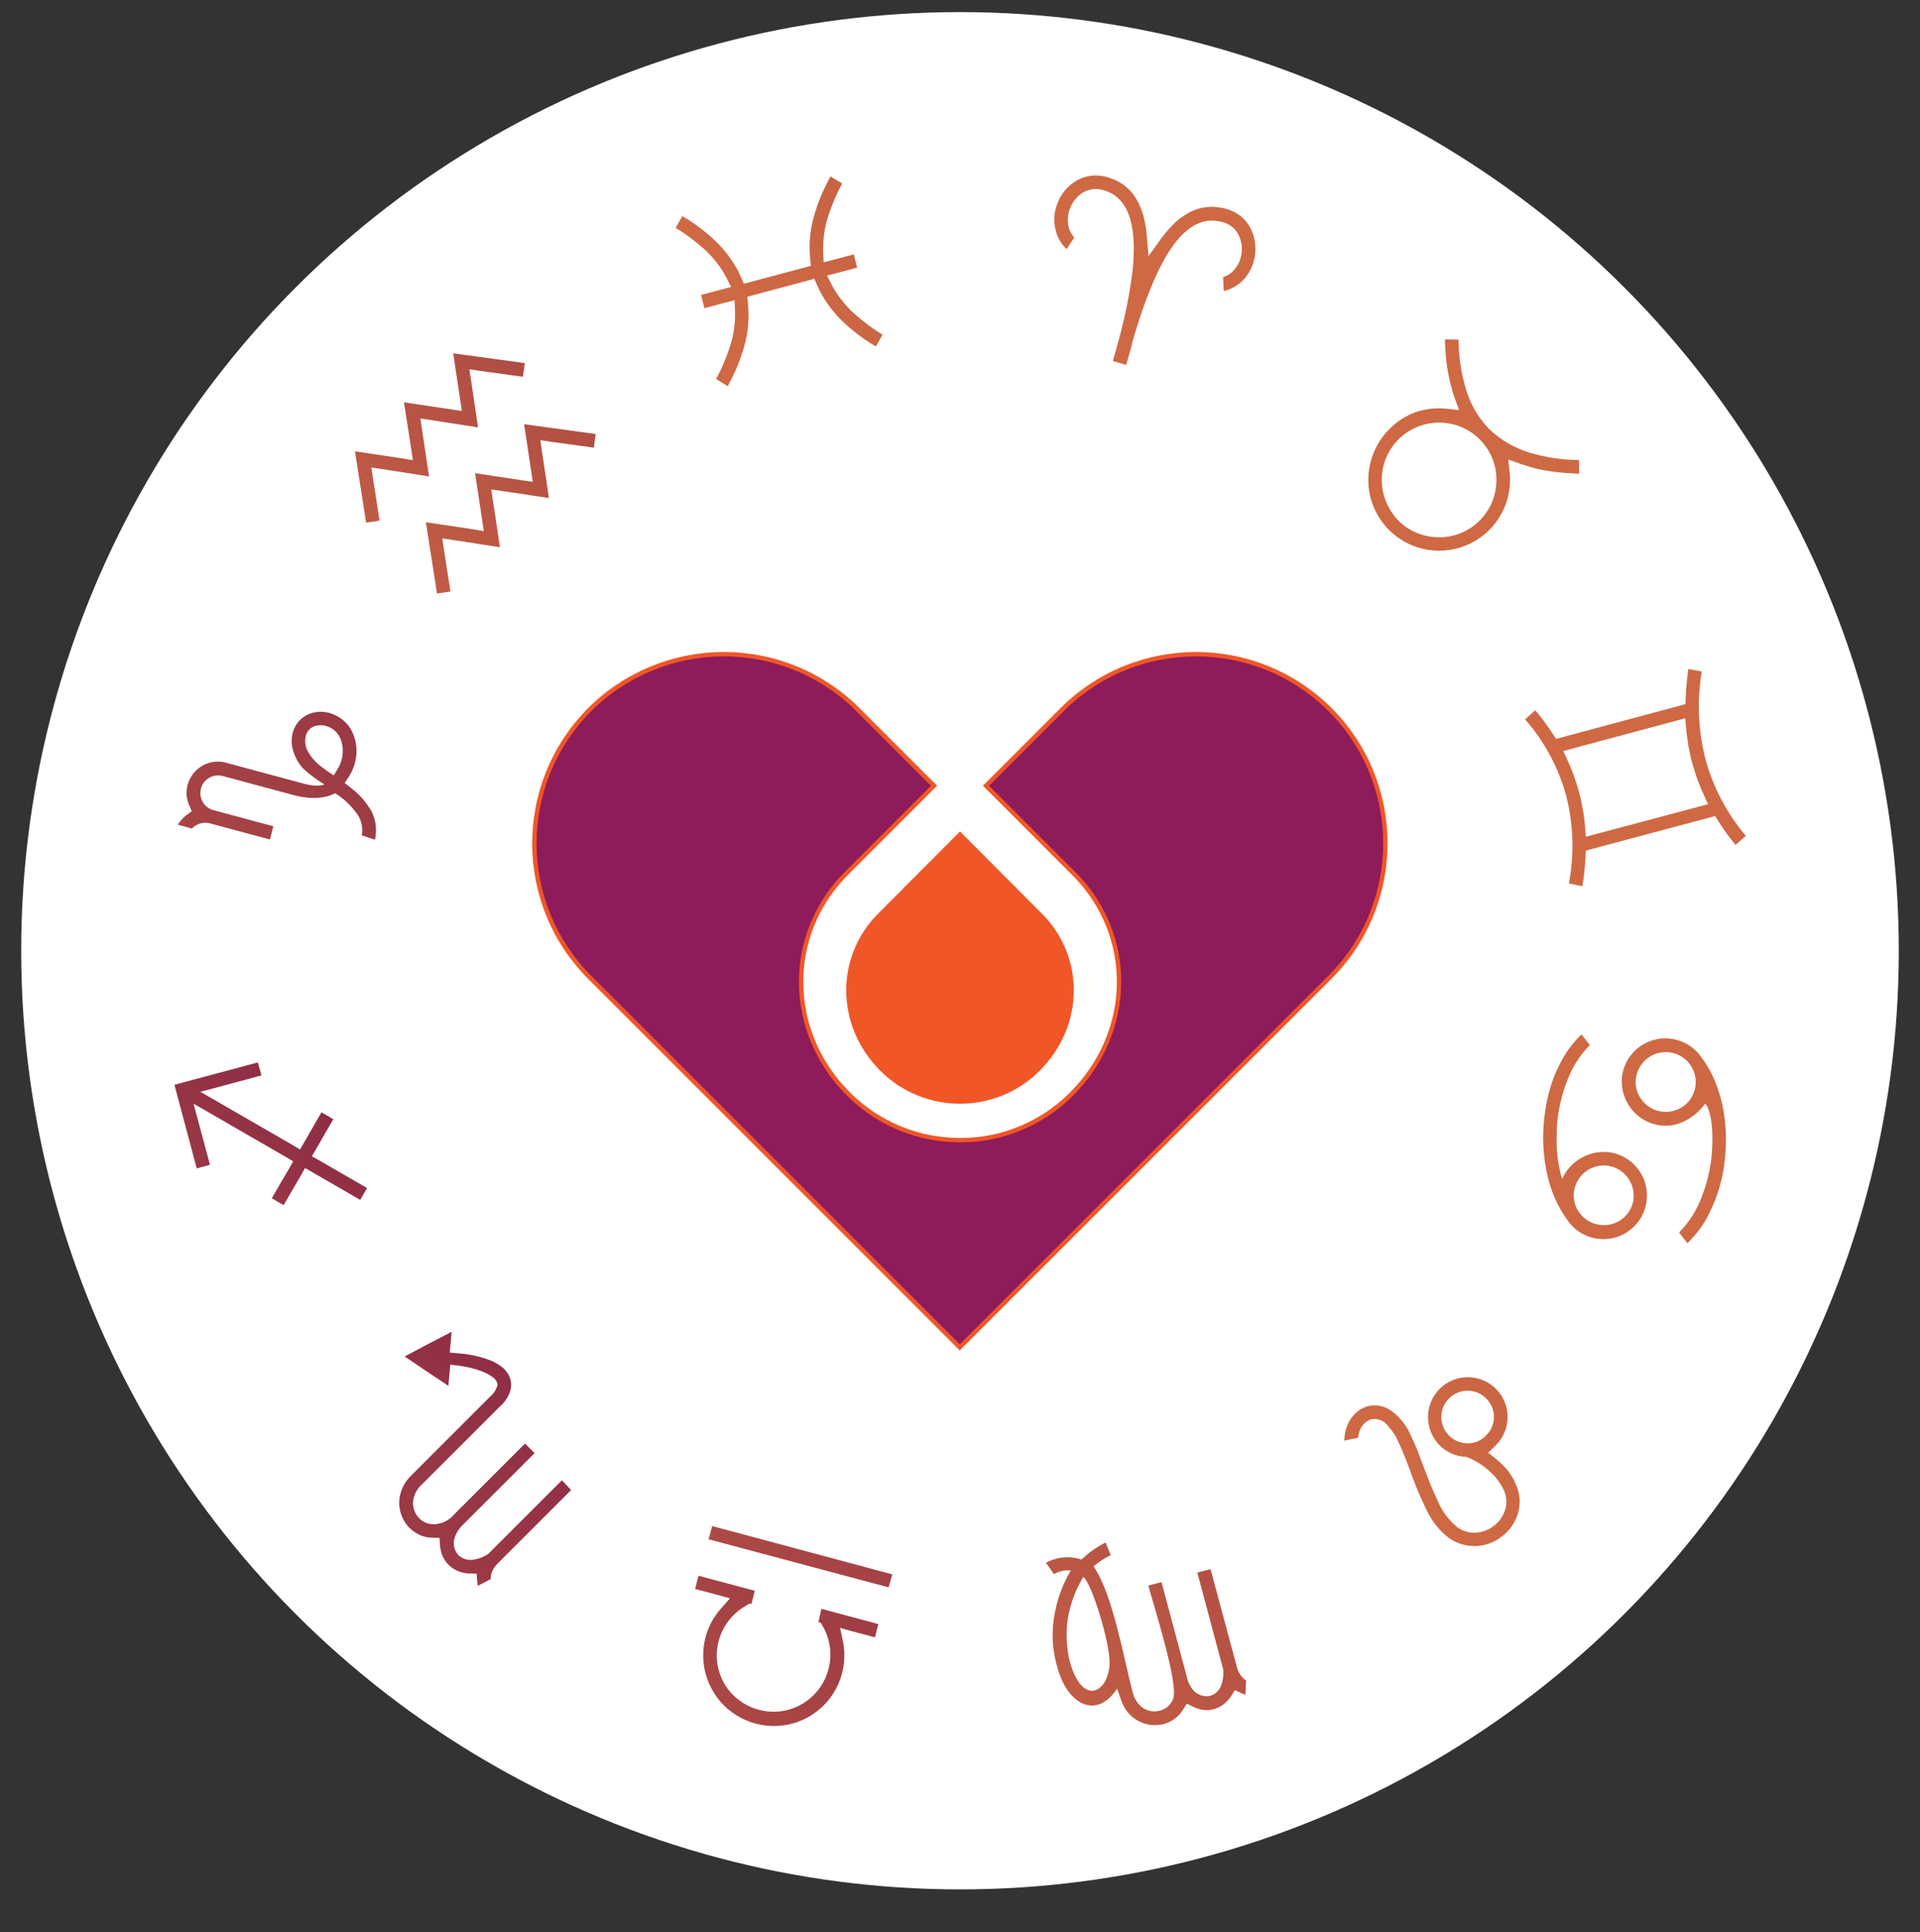 <?xml version="1.0" encoding="utf-8"?>
<!-- Generator: Adobe Illustrator 24.3.0, SVG Export Plug-In . SVG Version: 6.00 Build 0)  -->
<svg version="1.1" id="Layer_1" xmlns="http://www.w3.org/2000/svg" xmlns:xlink="http://www.w3.org/1999/xlink" x="0px" y="0px"
	 viewBox="0 0 842.2 847.7" style="enable-background:new 0 0 842.2 847.7;" xml:space="preserve">
<rect x="0" y="0" width="842.2" height="847.7" fill="#333333" stroke="none"/>
<style type="text/css">
	.st0{fill:#FFFFFF;}
	.st1{fill:url(#SVGID_1_);}
	.st2{fill:url(#SVGID_2_);}
	.st3{fill:url(#SVGID_3_);}
	.st4{fill:url(#SVGID_4_);}
	.st5{fill:url(#SVGID_5_);}
	.st6{fill:url(#SVGID_6_);}
	.st7{fill:url(#SVGID_7_);}
	.st8{fill:url(#SVGID_8_);}
	.st9{fill:url(#SVGID_9_);}
	.st10{fill:url(#SVGID_10_);}
	.st11{fill:url(#SVGID_11_);}
	.st12{fill:url(#SVGID_12_);}
	.st13{fill:url(#SVGID_13_);}
	.st14{fill:url(#SVGID_14_);}
	.st15{fill:url(#SVGID_15_);}
	.st16{fill:url(#SVGID_16_);}
	.st17{fill:#8E1B5A;stroke:#F15627;stroke-width:1.912;}
	.st18{fill:#F15627;stroke:#F15627;stroke-miterlimit:10;}
</style>
<circle class="st0" cx="421.1" cy="417.1" r="411.8"/>
<g>
	<g>
		<linearGradient id="SVGID_1_" gradientUnits="userSpaceOnUse" x1="1353.629" y1="-152.316" x2="286.657" y2="914.656">
			<stop  offset="0" style="stop-color:#731445"/>
			<stop  offset="0.2" style="stop-color:#9D3B45"/>
			<stop  offset="0.401" style="stop-color:#C05C44"/>
			<stop  offset="0.508" style="stop-color:#CE6944"/>
		</linearGradient>
		<path class="st1" d="M687.5,535.2l0.5,0.7l0.1,0.1l0,0l0.1,0.2l0,0c6.4,8.3,18.4,9.9,26.7,3.5l0,0c4.1-3.1,6.7-7.6,7.4-12.7l0-0.2
			c1.3-10.4-6.1-19.9-16.4-21.3l-0.2,0c-8.6-1-16.9,3.8-20.5,11.7c-1.6-5.4-2.4-11.1-2.4-16.8c0-3.1,0.1-6.1,0.4-9.2
			c0.8-7,2.7-13.9,5.6-20.3c2.1-4.6,5-8.8,8.6-12.4l-3.7-4.7c-2.9,2.8-5.4,5.9-7.5,9.4c-3,5.1-5.4,10.6-6.8,16.3
			c-0.5,1.8-0.9,3.6-1.2,5.4c-0.3,1.8-0.6,3.7-0.8,5.6c-1,8.5-0.5,17,1.4,25.3C680.4,522.8,683.3,529.4,687.5,535.2z M690.4,522.7
			L690.4,522.7l0.1-0.3v0c1.1-7,7.6-11.9,14.7-11l0,0c3.5,0.5,6.6,2.3,8.7,5.1l0,0c2.1,2.8,3.1,6.3,2.6,9.7
			c-0.1,0.4-0.1,0.7-0.1,0.8h0c-0.1,0.4-0.1,0.7-0.2,0.8c-0.8,2.8-2.4,5.3-4.7,7c-5.8,4.4-14.1,3.3-18.5-2.5v0
			C690.9,529.7,690,526.2,690.4,522.7z"/>
		<linearGradient id="SVGID_2_" gradientUnits="userSpaceOnUse" x1="1135.529" y1="-293.718" x2="425.307" y2="416.505">
			<stop  offset="0" style="stop-color:#731445"/>
			<stop  offset="0.2" style="stop-color:#9D3B45"/>
			<stop  offset="0.401" style="stop-color:#C05C44"/>
			<stop  offset="0.508" style="stop-color:#CE6944"/>
		</linearGradient>
		<path class="st2" d="M600.2,210.5c0,17.2,13.9,31.1,31.1,31.1c13.2,0,24.9-8.3,29.3-20.7c1.5-4.4,2.1-9.1,1.6-13.7l-0.6-5.6
			l5.3,1.9c4.4,1.6,8.9,2.7,13.5,3.3c4.1,0.6,8.2,0.9,12.3,1l-0.1-6c-7.2,0-14.4-1.1-21.3-3.1c-6.7-2-12.9-5.5-18-10.4l0,0
			c-4.9-5-8.5-11.2-10.4-18c-2-6.9-3.1-14.1-3.1-21.3l-6-0.1c0.1,4.1,0.4,8.2,1,12.3c0.7,4.6,1.8,9.1,3.3,13.5l1.9,5.2l-5.6-0.6
			c-4.6-0.5-9.3,0.1-13.7,1.6C608.4,185.6,600.2,197.4,600.2,210.5L600.2,210.5z M606.1,210.5c0-13.9,11.3-25.1,25.2-25.1v0
			c0,0,0,0,0,0c13.9,0,25.2,11.3,25.1,25.2c0,13.9-11.3,25.2-25.2,25.1v0c-6.7,0-13.1-2.6-17.8-7.3l0,0
			C608.8,223.6,606.1,217.2,606.1,210.5L606.1,210.5C606.1,210.5,606.1,210.5,606.1,210.5z"/>
		<linearGradient id="SVGID_3_" gradientUnits="userSpaceOnUse" x1="1429.219" y1="-197.231" x2="363.031" y2="868.957">
			<stop  offset="0" style="stop-color:#731445"/>
			<stop  offset="0.2" style="stop-color:#9D3B45"/>
			<stop  offset="0.401" style="stop-color:#C05C44"/>
			<stop  offset="0.508" style="stop-color:#CE6944"/>
		</linearGradient>
		<path class="st3" d="M728.1,493.7c2.5,0.3,5,0.2,7.4-0.5c5.1-1.6,9.5-4.8,12.5-9.1c3.7,4.7,3.4,17.7,2.7,23.9
			c-0.8,7-2.7,13.9-5.6,20.3c-2.1,4.6-5,8.8-8.6,12.4l3.7,4.7c4.1-4,7.5-8.7,9.9-13.8c3.5-7.2,5.7-15,6.5-22.9
			c1.7-15-0.9-32.3-10.1-44.6l-0.8-1.1c-1.5-2-3.4-3.6-5.6-4.9c-2.2-1.2-4.5-2-7-2.4l0,0c-9.5-1.3-18.6,4.7-21.1,14
			c-0.1,0.4-0.2,0.8-0.3,1.2c-0.1,0.5-0.2,0.9-0.2,1.2C710.3,482.6,717.6,492.3,728.1,493.7z M717.6,473L717.6,473L717.6,473
			c1-7.2,7.6-12.3,14.8-11.3h0.1c0,0,0,0,0,0c7.2,1,12.2,7.6,11.2,14.8c-0.1,0.4-0.1,0.7-0.1,0.8c-0.1,0.2-0.1,0.5-0.2,0.8
			c-0.8,2.8-2.4,5.3-4.7,7c-5.8,4.4-14.1,3.3-18.5-2.5l0,0C718.1,479.9,717.1,476.4,717.6,473z"/>
		<linearGradient id="SVGID_4_" gradientUnits="userSpaceOnUse" x1="1332.809" y1="-274.352" x2="454.329" y2="604.128">
			<stop  offset="0" style="stop-color:#731445"/>
			<stop  offset="0.2" style="stop-color:#9D3B45"/>
			<stop  offset="0.401" style="stop-color:#C05C44"/>
			<stop  offset="0.508" style="stop-color:#CE6944"/>
		</linearGradient>
		<path class="st4" d="M688.2,387.6l5.9,1.2c0.3-1.6,0.5-3.3,0.7-4.9c0.3-2.7,0.6-5.4,0.7-8.1l0.1-2.6l2.5-0.7l51.7-13.8l2.5-0.7
			l1.4,2.2h0c1.5,2.3,3,4.6,4.6,6.7c1,1.3,2,2.5,3,3.8l4.5-4c-8.3-9.8-14.3-21.2-17.7-33.6c-3.2-12.6-3.8-25.7-1.6-38.5l-5.9-1.1
			c-0.2,1.6-0.5,3.2-0.6,4.8c-0.3,2.8-0.5,5.4-0.6,8l-0.1,2.6l-2.5,0.7L685,323.5l-2.4,0.7l-1.4-2.1c-1.5-2.3-3-4.5-4.7-6.7
			c-1-1.3-2-2.6-3.1-3.8l-4.4,4c8.5,9.7,14.6,21.1,18,33.5C690.2,361.6,690.6,374.8,688.2,387.6z M689.7,328.4l45.5-12.2l4-1.1
			l0.4,4.2c0.2,2.6,0.6,5.2,1,7.9c0.5,2.6,1,5.1,1.7,7.6c0.7,2.5,1.4,4.8,2.3,7.2c0.9,2.4,1.8,4.7,2.9,7l1.7,3.8l-4,1.1L699.7,366
			l-4.1,1.1l-0.3-4.2c-0.8-10.2-3.5-20.3-7.8-29.6l-1.8-3.8L689.7,328.4z"/>
		<linearGradient id="SVGID_5_" gradientUnits="userSpaceOnUse" x1="1021.168" y1="-411.78" x2="198.664" y2="410.724">
			<stop  offset="0" style="stop-color:#731445"/>
			<stop  offset="0.2" style="stop-color:#9D3B45"/>
			<stop  offset="0.401" style="stop-color:#C05C44"/>
			<stop  offset="0.508" style="stop-color:#CE6944"/>
		</linearGradient>
		<path class="st5" d="M467.9,109.3l3.3-5.1c-1.1-1.3-2-2.8-2.4-4.4c-0.7-2.9-0.5-5.9,0.7-8.7c1.1-2.7,2.9-4.9,5.3-6.5
			c2.3-1.5,5.2-2,7.9-1.5c2.2,0.4,4.3,1.3,6.1,2.5c1.8,1.3,3.3,2.9,4.5,4.8c4.1,6.7,4.6,16.8,3.6,27.5c-1.2,10.2-3.2,20.3-5.9,30.2
			l0,0.1c-0.6,2.1-1.4,4.9-2.1,7.6l-0.1,0.3c-0.5,1.7-0.4,1.5-0.6,2.3l5.8,1.7c0.3-1,0.6-2.2,1.2-4.2c0.5-1.8,1.1-3.8,1.6-6l0-0.1
			c2.8-9.9,6.2-19.7,10.4-29.1c4.6-9.9,10.2-18.5,17.2-22.1c1.9-1,4.1-1.7,6.2-1.8c2.2-0.1,4.4,0.2,6.5,0.9c2.7,0.9,4.9,2.8,6.1,5.2
			c1.3,2.6,1.8,5.4,1.4,8.3c-0.4,2.9-1.7,5.7-3.8,7.8c-1.2,1.2-2.7,2.1-4.3,2.6l0.3,6.1c3-0.7,5.7-2.2,8-4.3c3.1-3,5.1-7.1,5.7-11.4
			c0.6-4.3-0.2-8.7-2.3-12.5c-2-3.5-5.3-6.2-9.2-7.5v0c-2.9-1-5.9-1.4-9-1.2c-3,0.2-5.9,1.1-8.5,2.5c-2.3,1.3-4.5,2.8-6.4,4.7
			c-2.1,2.1-4.1,4.3-5.8,6.7l-5.5,7.7L503,103c-0.2-2.9-0.8-5.8-1.5-8.5c-0.7-2.5-1.7-4.9-3-7.1c-1.5-2.6-3.6-4.8-6.1-6.6
			c-2.5-1.7-5.4-2.9-8.4-3.5c-4-0.8-8.2-0.1-11.7,1.9c-3.8,2.2-6.7,5.6-8.3,9.6c-1.7,4-2,8.5-0.8,12.7
			C464,104.5,465.6,107.2,467.9,109.3z"/>
		<linearGradient id="SVGID_6_" gradientUnits="userSpaceOnUse" x1="501.818" y1="532.231" x2="-69.076" y2="1103.124">
			<stop  offset="0" style="stop-color:#731445"/>
			<stop  offset="0.2" style="stop-color:#9D3B45"/>
			<stop  offset="0.401" style="stop-color:#C05C44"/>
			<stop  offset="0.508" style="stop-color:#CE6944"/>
		</linearGradient>
		<polygon class="st6" points="310.8,675.3 389.8,696.4 391.4,690.7 312.4,669.5 		"/>
		<linearGradient id="SVGID_7_" gradientUnits="userSpaceOnUse" x1="407.6" y1="674.429" x2="375.129" y2="706.899">
			<stop  offset="0" style="stop-color:#731445"/>
			<stop  offset="0.2" style="stop-color:#9D3B45"/>
			<stop  offset="0.401" style="stop-color:#C05C44"/>
			<stop  offset="0.508" style="stop-color:#CE6944"/>
		</linearGradient>
		<polygon class="st7" points="391.4,690.7 391.4,690.7 391.4,690.7 		"/>
		<linearGradient id="SVGID_8_" gradientUnits="userSpaceOnUse" x1="795.495" y1="421.664" x2="-6.127" y2="1223.286">
			<stop  offset="0" style="stop-color:#731445"/>
			<stop  offset="0.2" style="stop-color:#9D3B45"/>
			<stop  offset="0.401" style="stop-color:#C05C44"/>
			<stop  offset="0.508" style="stop-color:#CE6944"/>
		</linearGradient>
		<path class="st8" d="M542.6,731.5L531,688.4l-5.8,1.5l11.3,42.3l0.1,0.4l0,0.4c0.1,2.3-0.2,4.6-1.1,6.8c-0.9,2.2-2.9,3.9-5.3,4.3
			c-2.3,0.3-4.6-0.5-6.3-2.1c-1.5-1.5-2.6-3.5-3.1-5.6l-11.3-42.3l-5.8,1.5c2.3,8.6,13.4,43.1,10.9,49.7c-1,2.6-3.2,4.6-5.9,5.2h0
			c-2.6,0.7-5.4,0.2-7.6-1.4c-2.1-1.6-3.6-3.9-4.2-6.5c-3.8-14.1-8.7-43.2-17.2-55.4c2-1.7,4.1-3.2,6.5-4.4c0.3-0.2,0.7-0.4,1-0.5
			l-2.2-5.6c-1.2,0.6-2.3,1.2-3.4,1.9c-2.6,1.6-5,3.5-7.2,5.6c-5.2-1.7-10.8-1.2-15.6,1.4l3.5,5c2.2-1.3,4.8-1.9,7.4-1.6
			c-4.4,7.4-7,15.7-7.8,24.3c-0.5,6.4,0.2,12.7,2.1,18.8l0,0c4.4,15.8,17.1,22.4,26,8.7l1.8,5.1c1.2,3.8,3.8,7,7.3,9
			c3.4,1.9,7.4,2.4,11.2,1.5l0.1,0c1.7-0.5,3.4-1.3,4.8-2.3c1.5-1.1,2.7-2.4,3.7-4l1.7-2.7l2.8,1.4c1.2,0.6,2.6,1,3.9,1.3
			c1.3,0.2,2.6,0.2,3.9,0c1.8-0.3,3.5-1,5-2c1.5-1.1,2.8-2.4,3.8-4l1.7-2.6l2.8,1.3c0.6,0.3,1.2,0.5,1.8,0.7l0.3-6.3
			c-0.5-0.3-1-0.6-1.4-1C543.9,734.8,543,733.2,542.6,731.5z M486.7,730.1L486.7,730.1c-0.5,11-9.5,17.5-15.5,4.3
			c-1.5-3.4-2.5-7-2.9-10.7c-0.6-4.6-0.6-9.2,0.1-13.7c1.1-6.4,3.4-12.6,6.8-18.2C478.8,694.4,487.1,721,486.7,730.1z"/>
		<linearGradient id="SVGID_9_" gradientUnits="userSpaceOnUse" x1="996.753" y1="277.302" x2="288.17" y2="985.885">
			<stop  offset="0" style="stop-color:#731445"/>
			<stop  offset="0.2" style="stop-color:#9D3B45"/>
			<stop  offset="0.401" style="stop-color:#C05C44"/>
			<stop  offset="0.508" style="stop-color:#CE6944"/>
		</linearGradient>
		<path class="st9" d="M661.4,645.2c-1.6-2-3.5-3.8-5.5-5.4l-3.1-2.5l2.9-2.8l0.3-0.3l0.2-0.2c6.8-6.8,6.8-17.9,0-24.7l0,0
			c-6.8-6.8-17.9-6.8-24.7,0c0,0,0,0,0,0c-3.3,3.3-5.1,7.7-5.1,12.4h0c0,4.6,1.8,9.1,5.1,12.4c1.5,1.5,3.2,2.7,5.1,3.5
			c1.9,0.9,3.9,1.4,6,1.5l0.5,0l0.5,0.2c3.5,1.4,6.7,3.4,9.5,5.9c2.7,2.3,4.8,5.1,6.4,8.2c1.3,2.6,1.6,5.6,0.9,8.4
			c-0.8,2.9-2.4,5.4-4.7,7.3c-2.3,1.9-5.2,3.1-8.3,3.3c-3,0.2-5.9-0.7-8.3-2.5c-3.7-3.1-6.7-7.1-8.5-11.6c-2.3-4.7-4.3-10-6.2-15v0
			v0c-1.7-4.5-3.4-9.2-5.3-13c-1.9-4.7-5.1-8.8-9.3-11.7c-3.1-2-6.9-2.6-10.4-1.5c-0.9,0.3-1.8,0.7-2.6,1.2
			c-0.9,0.5-1.7,1.2-2.4,1.9c-1.9,1.9-3.3,4.3-4,6.9c-0.5,1.6-0.7,3.3-0.7,4.9l6-1.2c0.1-1.1,0.4-2.1,0.7-3.1c0.8-2.3,2.6-4.1,4.8-5
			c2.8-0.6,5.8,0.4,7.5,2.7c2,2.2,3.7,4.7,4.8,7.4c0.9,1.9,1.7,3.9,2.6,6c1,2.4,1.7,4.5,2.5,6.6c2.1,5.9,4.5,11.7,7.3,17.3
			c2.2,4.7,5.5,8.8,9.6,12c3.5,2.5,7.7,3.7,12,3.6c4.4-0.2,8.5-1.9,11.9-4.7c3.3-2.7,5.7-6.4,6.7-10.5c1-4.1,0.5-8.4-1.3-12.2
			C664,648.9,662.8,647,661.4,645.2z M643.8,633.2L643.8,633.2c-3.1,0-6-1.2-8.2-3.4c-4.5-4.5-4.5-11.8,0-16.3h0l0,0c0,0,0,0,0,0
			c4.5-4.5,11.8-4.5,16.3,0c2.2,2.2,3.4,5.1,3.4,8.1h0c0,3.1-1.2,6-3.4,8.1C649.8,632,646.9,633.2,643.8,633.2z"/>
		<linearGradient id="SVGID_10_" gradientUnits="userSpaceOnUse" x1="347.011" y1="493.47" x2="-524.602" y2="1365.083">
			<stop  offset="0" style="stop-color:#731445"/>
			<stop  offset="0.2" style="stop-color:#9D3B45"/>
			<stop  offset="0.401" style="stop-color:#C05C44"/>
			<stop  offset="0.508" style="stop-color:#CE6944"/>
		</linearGradient>
		<path class="st10" d="M246.5,649.4l-31.9,31.9l-0.2,0.3l-0.4,0.2c-2,1.4-4.3,2.2-6.8,2.5c-2.5,0.3-4.9-0.6-6.5-2.5
			c-1.5-1.9-2-4.4-1.4-6.7c0.6-2.2,1.8-4.2,3.4-5.8l31.8-31.8l-4.2-4.2l-31.2,31.2c-1.9,2.3-4.6,3.7-7.5,4.1
			c-2.8,0.5-5.7-0.5-7.7-2.5l0,0l0,0c-2-2-2.9-4.7-2.7-7.5c0.3-2.7,1.6-5.2,3.6-7.1l34.2-34.2l0.1-0.1c2.3-1.9,3.9-4.4,4.8-7.2
			c0.6-2.3,0.3-4.7-0.8-6.8c-0.3-0.5-0.6-1-0.9-1.4c-0.4-0.5-0.8-0.9-1.2-1.4c-2.2-1.9-4.8-3.3-7.6-4.2c-4.1-1.4-8.3-2.2-12.5-2.5
			l-3.6-0.3l0.3-3.6l0.5-5.5c-6.1,3.1-15,7.8-20.6,10.8c5.1,3.5,13.2,8.9,19.2,12.9l0.5-5.8l0.3-3.5l3.5,0.4l0,0
			c3.2,0.4,6.4,1.1,9.5,2.2c3.7,1.3,6.7,3.2,7.4,4.9l0.3,0.7v0.6v0.3l-0.1,0.3c-0.6,1.8-1.6,3.4-3.1,4.6l-34.5,34.5
			c-3.2,3-5.2,7.2-5.4,11.6c-0.1,4.3,1.5,8.4,4.4,11.4c1.3,1.3,2.9,2.4,4.6,3.2c1.7,0.8,3.6,1.2,5.5,1.2l3.2,0.1l0.2,3.2
			c0.1,1.4,0.4,2.8,0.9,4.2c0.5,1.3,1.2,2.4,2,3.5c1.2,1.4,2.7,2.6,4.4,3.4c1.7,0.8,3.6,1.3,5.6,1.3l3.2,0.1l0.2,3.2
			c0.1,0.7,0.2,1.4,0.3,2.1l5.6-2.9c0-0.6,0.1-1.3,0.2-1.9c0.4-1.8,1.4-3.5,2.7-4.8l32.4-32.4L246.5,649.4z"/>
		<linearGradient id="SVGID_11_" gradientUnits="userSpaceOnUse" x1="228.886" y1="389.491" x2="-490.37" y2="1108.748">
			<stop  offset="0" style="stop-color:#731445"/>
			<stop  offset="0.2" style="stop-color:#9D3B45"/>
			<stop  offset="0.401" style="stop-color:#C05C44"/>
			<stop  offset="0.508" style="stop-color:#CE6944"/>
		</linearGradient>
		<polygon class="st11" points="125.6,507.7 128.6,509.5 126.9,512.5 119.2,525.7 124.4,528.7 132.1,515.5 133.8,512.4 136.9,514.2 
			158,526.4 161,521.2 139.9,509 136.8,507.3 138.6,504.2 146.2,491 141,488 133.4,501.2 131.6,504.3 128.6,502.5 95.2,483.2 
			87.9,479 96.1,476.8 114.7,471.8 113.1,466.1 76.5,475.9 86.3,512.6 92.1,511 92.1,511 87.1,492.4 84.9,484.2 92.2,488.4 		"/>
		<linearGradient id="SVGID_12_" gradientUnits="userSpaceOnUse" x1="476.169" y1="-100.731" x2="-343.72" y2="719.159">
			<stop  offset="0" style="stop-color:#731445"/>
			<stop  offset="0.2" style="stop-color:#9D3B45"/>
			<stop  offset="0.401" style="stop-color:#C05C44"/>
			<stop  offset="0.508" style="stop-color:#CE6944"/>
		</linearGradient>
		<polygon class="st12" points="155.7,198 160.6,229.3 166.5,228.4 163.6,209.8 162.9,205.1 167.6,205.8 188.2,209 185.1,188.3 
			184.4,183.6 189.1,184.3 209.7,187.5 206.6,166.7 205.9,162 210.5,162.7 229.4,165.3 230.2,159.3 198.8,155 201.9,175.6 
			202.6,180.3 197.9,179.6 197.9,179.6 177.2,176.5 180.4,197.1 181.1,201.9 176.4,201.1 		"/>
		<linearGradient id="SVGID_13_" gradientUnits="userSpaceOnUse" x1="517.152" y1="536.534" x2="-220.82" y2="1274.506">
			<stop  offset="0" style="stop-color:#731445"/>
			<stop  offset="0.2" style="stop-color:#9D3B45"/>
			<stop  offset="0.401" style="stop-color:#C05C44"/>
			<stop  offset="0.508" style="stop-color:#CE6944"/>
		</linearGradient>
		<path class="st13" d="M359,711.6L359,711.6l1,0.3l0.7,1.2c7.1,11.8,3.2,27.2-8.6,34.3c-11.8,7.1-27.2,3.2-34.3-8.6v0
			c-6.9-11.9-2.9-27.1,9-34.1c0.3-0.2,0.5-0.3,0.8-0.5l1.2-0.7l0.8,0.2l1.5-5.8l-24.7-6.6l-1.5,5.8l9.8,2.6l5.5,1.5l-3.8,4.3
			c-1.6,1.8-3,3.8-4.2,5.9c-5.1,9.5-5,21,0.4,30.3c8.5,14.8,27.5,19.9,42.3,11.4c11.6-6.7,17.6-20.2,14.8-33.3l-1.2-5.6l5.5,1.5
			l9.8,2.6l1.5-5.8l-25-6.7L359,711.6z"/>
		<linearGradient id="SVGID_14_" gradientUnits="userSpaceOnUse" x1="516.469" y1="-78.834" x2="-303.444" y2="741.08">
			<stop  offset="0" style="stop-color:#731445"/>
			<stop  offset="0.2" style="stop-color:#9D3B45"/>
			<stop  offset="0.401" style="stop-color:#C05C44"/>
			<stop  offset="0.508" style="stop-color:#CE6944"/>
		</linearGradient>
		<polygon class="st14" points="233,206.7 233.7,211.4 229,210.7 229,210.7 208.4,207.6 211.5,228.2 212.2,233 207.5,232.2 
			186.8,229.1 191.7,260.4 197.6,259.5 194.7,240.9 194,236.2 198.7,236.9 219.3,240.1 216.2,219.4 215.5,214.7 220.2,215.4 
			240.8,218.5 237.7,197.8 237,193.1 241.6,193.8 260.5,196.4 261.3,190.4 229.9,186.1 		"/>
		<linearGradient id="SVGID_15_" gradientUnits="userSpaceOnUse" x1="297.571" y1="180.458" x2="-460.918" y2="938.948">
			<stop  offset="0" style="stop-color:#731445"/>
			<stop  offset="0.2" style="stop-color:#9D3B45"/>
			<stop  offset="0.401" style="stop-color:#C05C44"/>
			<stop  offset="0.508" style="stop-color:#CE6944"/>
		</linearGradient>
		<path class="st15" d="M153.7,345.5l-2.5-2l1.8-2.7c1-1.6,1.8-3.3,2.4-5.1c1.5-4.7,1.3-9.7-0.7-14.2c-1.8-4.1-5.3-7.1-9.5-8.5
			c-3.1-1-6.5-1-9.5,0.2c-2.8,1.1-5.1,3.2-6.4,5.9l0,0c-1.3,2.7-1.7,5.8-1.1,8.7c0.7,3.4,2.3,6.6,4.6,9.2c2.9,2.7,6.1,5.1,9.6,7.2
			c-4.2,1.1-7.1,0.2-13.2-1.5l-0.1,0l-30-8.1c-7.3-2-14.8,2.4-16.8,9.7c-0.8,3-0.6,6.2,0.7,9l1.1,2.6l-2.3,1.7
			c-1.2,0.9-2.3,2-3.2,3.3c-0.2,0.3-0.4,0.6-0.6,0.9l6.2,1.7c0.5-0.6,1.2-1.1,1.9-1.5c1.8-1,3.9-1.3,5.9-0.8l26.4,7.1l1.5-5.8
			l-26.4-7.1c-4.1-1.2-6.5-5.4-5.3-9.6c1.1-4,5.3-6.4,9.3-5.4l29.7,8l0.1,0c6.2,1.9,13.8,2.7,19.7-0.4c4.1,2.5,7.5,5.9,10.2,9.9
			c1.5,2.6,2,5.6,1.5,8.6l5.8,1.9c0.9-4.2,0.4-8.6-1.5-12.4C160.5,351.7,157.4,348.2,153.7,345.5z M149.7,333.9L149.7,333.9
			c-0.2,0.6-0.4,1.1-0.6,1.6c-0.2,0.5-0.5,1-0.8,1.5l-1.9,3.2l-3.1-2.1l-0.8-0.6c-0.7-0.5,0.6,0.4-0.8-0.6h0
			c-2.6-1.8-4.8-4.1-6.4-6.8c-1.6-2.6-1.9-5.7-0.7-8.5v0v0c0.8-1.6,2.2-2.8,4-3.2c1.6-0.4,3.3-0.3,4.8,0.2l0,0
			c2.9,0.9,5.2,3.2,6.2,6.1C150.6,327.7,150.6,330.9,149.7,333.9z"/>
		<linearGradient id="SVGID_16_" gradientUnits="userSpaceOnUse" x1="777.218" y1="-311.966" x2="-97.869" y2="563.121">
			<stop  offset="0" style="stop-color:#731445"/>
			<stop  offset="0.2" style="stop-color:#9D3B45"/>
			<stop  offset="0.401" style="stop-color:#C05C44"/>
			<stop  offset="0.508" style="stop-color:#CE6944"/>
		</linearGradient>
		<path class="st16" d="M318.8,122.1l1.9,3.8l-4.2,1.1l-9,2.4l1.5,5.8l9-2.4l4.2-1.1l0.2,4.3c0.2,5.4-0.5,10.9-2.2,16
			c-1.6,5-3.6,9.7-6.1,14.3l5.1,3.1c3.1-5.6,5.6-11.5,7.3-17.6c1.7-6,2.2-12.3,1.6-18.6l-0.3-3l2.9-0.8l23.6-6.3l2.9-0.8l1.2,2.8
			c2.5,5.7,6.2,10.9,10.6,15.3c4.6,4.5,9.7,8.4,15.2,11.6l2.9-5.2c-4.5-2.7-8.6-5.8-12.5-9.3c-4-3.7-7.4-8-9.9-12.8l-1.9-3.8
			l4.2-1.1l9-2.4l-1.5-5.8l-9,2.4l-4.2,1.1l-0.2-4.3c-0.2-5.4,0.5-10.9,2.2-16c1.6-5,3.6-9.7,6.1-14.3l-5.1-3.1l0,0
			c-3.1,5.6-5.6,11.5-7.3,17.6c-1.7,6-2.3,12.3-1.6,18.6l0.3,3l-2.9,0.8l-23.6,6.3l-2.9,0.8l-1.2-2.8c-2.5-5.7-6.2-10.9-10.6-15.3
			c-4.6-4.5-9.7-8.4-15.2-11.6l-2.9,5.2c4.5,2.7,8.6,5.8,12.5,9.3C312.9,112.9,316.3,117.3,318.8,122.1z"/>
	</g>
	<path id="Path_1535_1_" class="st17" d="M583.4,311.3c-32.5-32.4-85-32.4-117.5,0l-33.4,33.4l38.5,38.5c26.9,26.9,26.4,69.4-1,96.8
		c-13,13-30.6,20.3-48.9,20.2c-18.3,0-35.9-7.2-48.9-20.2c-27.4-27.4-27.8-70-0.8-97l38.3-38.3l-33.4-33.4
		c-15.6-15.6-36.7-24.3-58.8-24.3c-22,0-43.2,8.7-58.8,24.3c-32.4,32.5-32.4,85,0,117.5l162.3,162.3l162.3-162.3
		C615.8,396.3,615.8,343.7,583.4,311.3z"/>
	<path id="Path_1536_1_" class="st18" d="M386.5,469.4c19.1,19.1,50.1,19.1,69.2,0c19.4-19.4,19.8-49.4,0.9-68.3l-35.5-35.6
		L385.7,401C366.7,420,367.1,450,386.5,469.4z"/>
</g>
</svg>
